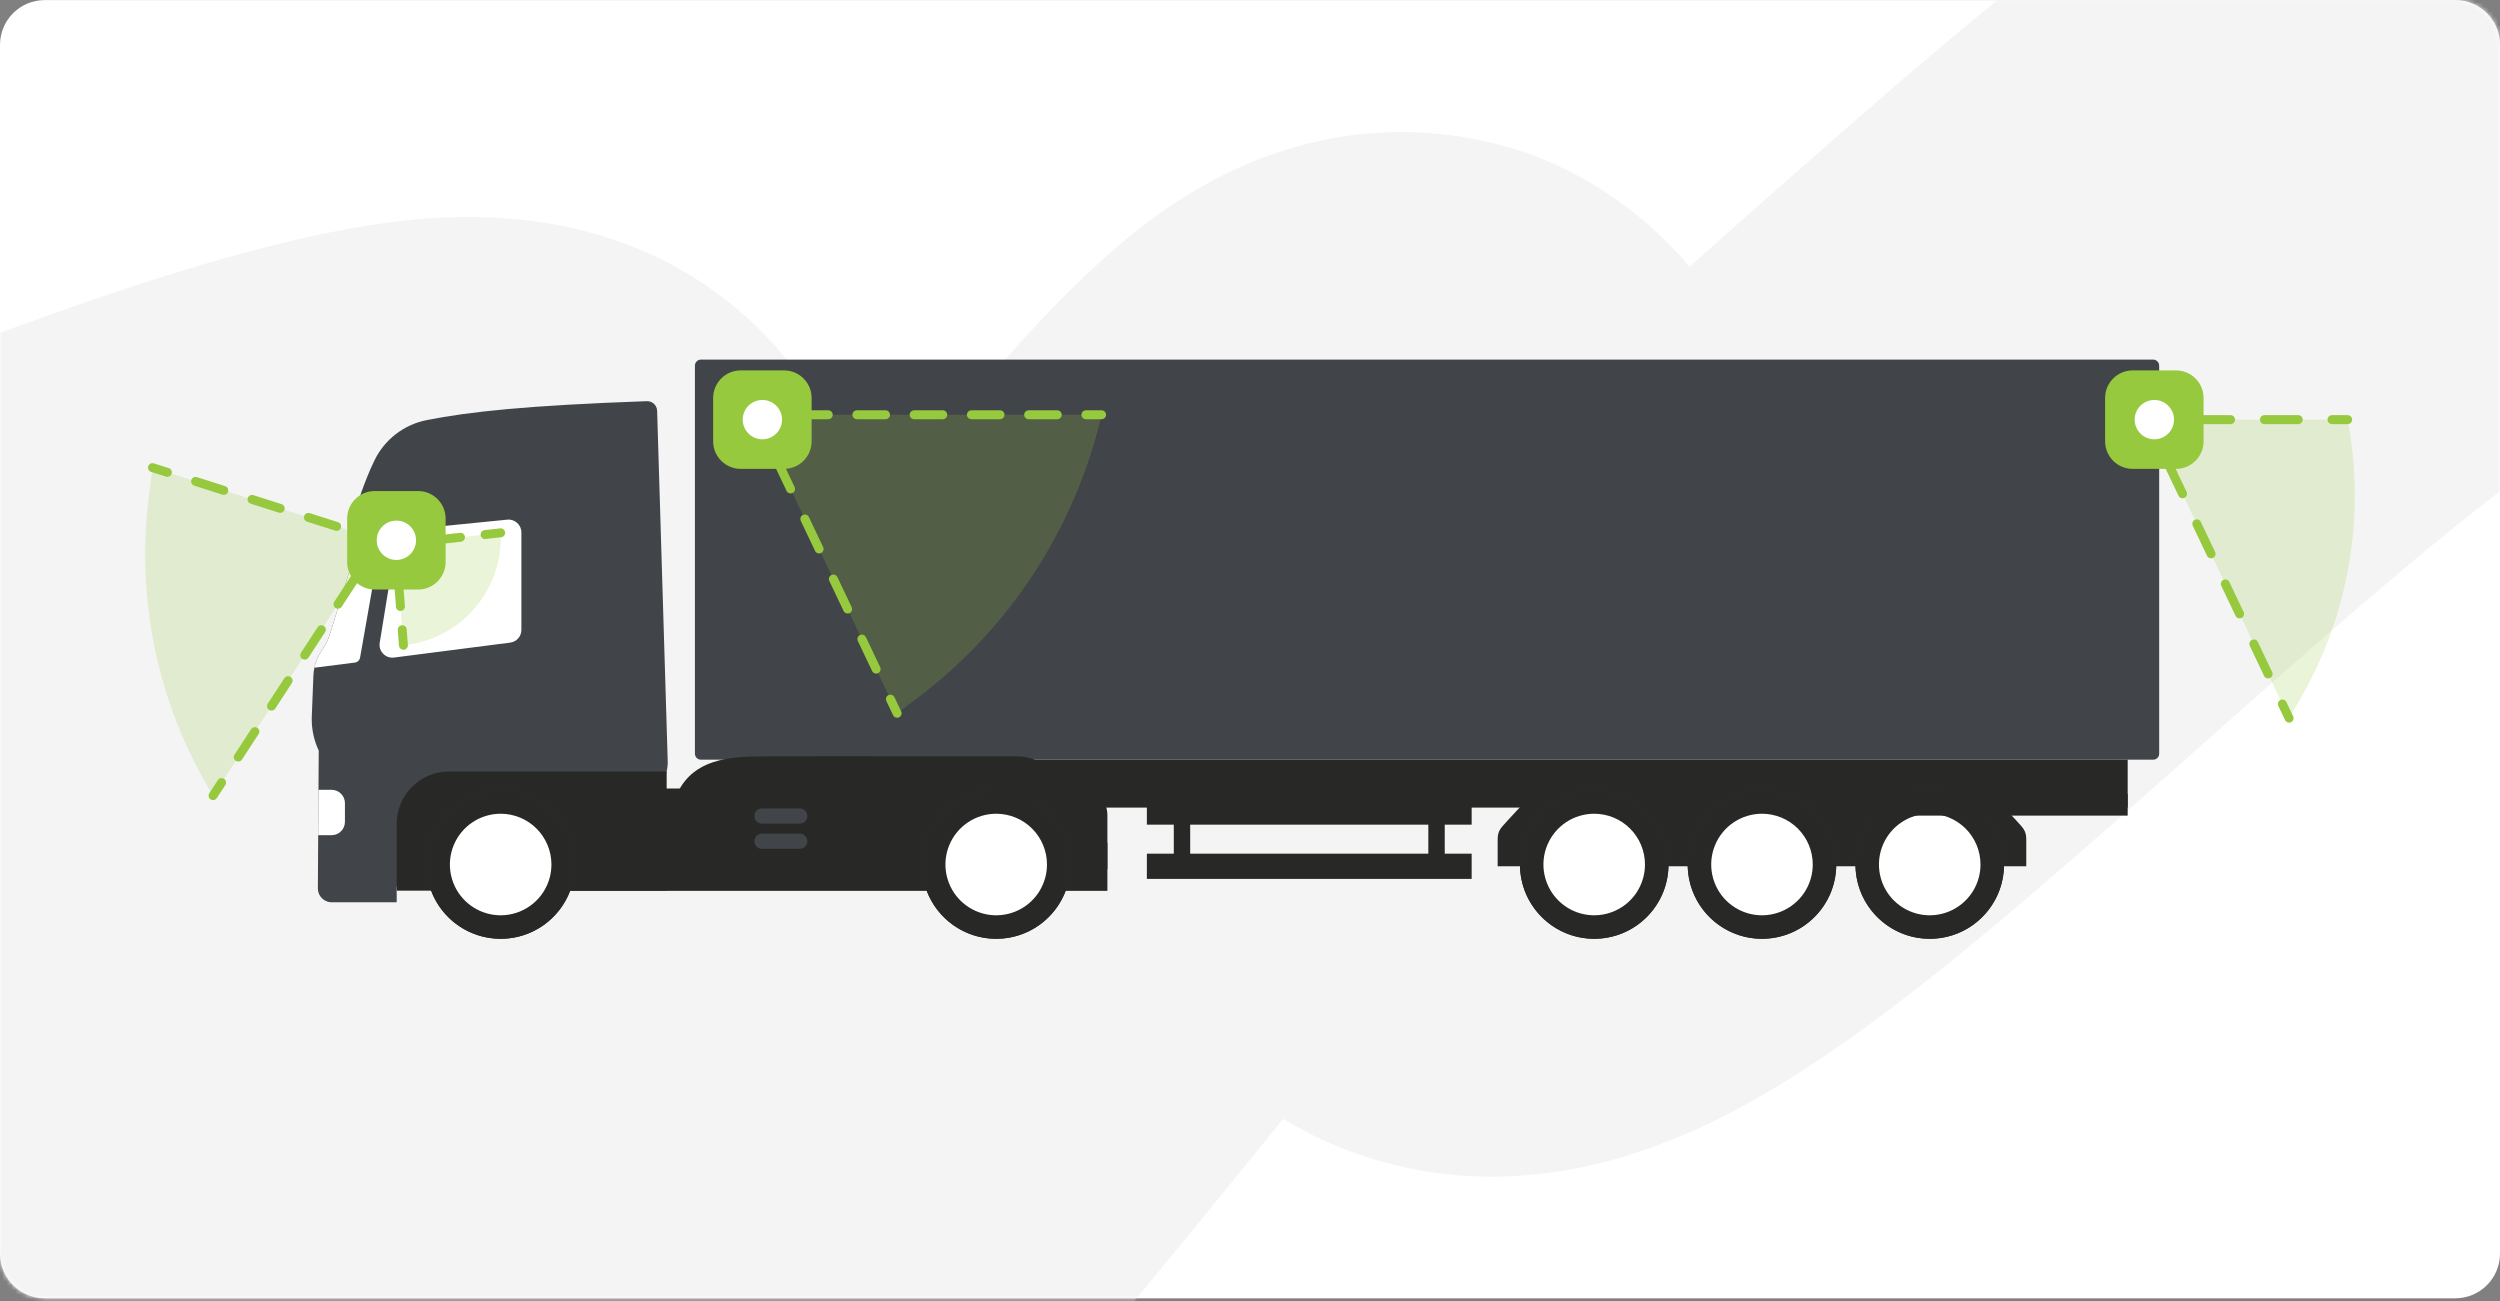 <svg width="559" height="291" viewBox="0 0 559 291" fill="none" xmlns="http://www.w3.org/2000/svg">
<rect x="0" y="0" width="559" height="291" fill="#808080" stroke="none"/>
<path d="M549 0.021H10C4.477 0.021 0 4.498 0 10.021V280.301C0 285.824 4.477 290.301 10 290.301H549C554.523 290.301 559 285.824 559 280.301V10.021C559 4.498 554.523 0.021 549 0.021Z" fill="white"/>
<mask id="mask0_13337_97948" style="mask-type:alpha" maskUnits="userSpaceOnUse" x="0" y="0" width="559" height="291">
<path d="M549 0.021H10C4.477 0.021 0 4.498 0 10.021V280.301C0 285.824 4.477 290.301 10 290.301H549C554.523 290.301 559 285.824 559 280.301V10.021C559 4.498 554.523 0.021 549 0.021Z" fill="white"/>
</mask>
<g mask="url(#mask0_13337_97948)">
<path d="M63.419 446.833C45.139 446.833 27.595 441.397 12.568 430.864C-2.481 420.314 -21.45 400.092 -26.35 363.66C-28.107 350.591 -27.95 336.062 -25.87 319.244C-23.372 299.042 -17.916 274.5 -9.634 246.195C-48.735 262.743 -80.676 277.646 -81.027 277.81L-147.086 136.486C-144.861 135.446 -91.945 110.752 -35.666 88.186C-1.272 74.397 27.528 64.179 49.935 57.82C66.381 53.151 80.19 50.312 92.15 49.14C133.545 45.083 158.387 61.427 171.936 75.852C183.264 87.913 190.377 102.515 193.108 118.067C208.116 99.597 220.754 84.416 231.757 72.651C242.438 61.23 251.625 53.003 260.668 46.76C297.986 20.997 331.964 30.332 344.842 35.541C352.624 38.688 366.105 45.708 377.763 59.649C381.299 56.52 384.701 53.499 387.889 50.667C456.938 -10.662 505.926 -51.749 555.752 -63.619L591.905 88.134C592.551 87.98 592.897 87.864 592.908 87.86C591.853 88.218 581.866 91.946 555.837 112.293C535.666 128.062 513.205 148.011 491.483 167.304C465.303 190.557 440.575 212.52 418.019 229.04C402.459 240.435 389.277 248.279 376.533 253.727C339.315 269.635 310.465 262.365 292.815 253.464C290.791 252.443 288.816 251.352 286.895 250.192C260.531 282.781 228.63 321.765 189.376 366.271C164.798 394.135 144.78 412.942 126.378 425.457C112.208 435.092 98.487 441.311 84.43 444.469C77.388 446.05 70.349 446.832 63.419 446.833Z" fill="#F4F4F4"/>
</g>
<path d="M481.446 80.408H156.729C155.986 80.408 155.383 81.011 155.383 81.754V168.523C155.383 169.267 155.986 169.869 156.729 169.869H481.446C482.19 169.869 482.793 169.267 482.793 168.523V81.754C482.793 81.011 482.19 80.408 481.446 80.408Z" fill="#414549"/>
<path d="M99.167 193.955H97.711V198.627H99.167V193.955Z" fill="white"/>
<path d="M247.614 188.488L124.031 178.239V199.2H247.614V188.488Z" fill="#282827"/>
<path d="M151.624 177L148.18 183.658H214.379L214.281 179.265C214.006 177.701 213.149 176.3 211.882 175.342L204.487 172.056C200.765 169.242 196.226 169.133 191.559 169.133H170.663C162.65 169.133 155.305 169.882 151.624 177Z" fill="#282827"/>
<path d="M176.328 176.313H141.883V189.792H176.328V176.313Z" fill="#282827"/>
<path d="M149.302 170.202C149.402 173.518 147.594 176.597 144.648 178.124L137.271 181.947L86.023 199.151L74.394 201.742C72.595 201.877 71.063 200.447 71.074 198.643L71.148 186.748L71.213 176.605L71.268 167.828C70.236 165.634 69.703 163.243 69.703 160.825C69.703 160.608 69.707 160.392 69.716 160.175L70.075 151.09C70.099 150.485 70.173 149.887 70.297 149.301C70.593 147.885 71.174 146.536 72.012 145.341C72.403 144.78 72.749 144.192 73.05 143.581C73.35 142.969 73.602 142.334 73.805 141.681L80.683 119.476L80.659 119.454L79.745 118.629C78.973 117.933 78.664 116.858 78.949 115.857C79.71 113.196 81.397 107.762 83.721 102.96C85.997 98.262 90.344 94.918 95.469 93.917C105.078 92.043 117.668 90.661 144.628 89.702C145.862 89.658 146.898 90.627 146.935 91.86L149.302 170.202Z" fill="#414549"/>
<path d="M100.388 172.508H149.066V199.15H88.703V184.193C88.703 177.744 93.939 172.508 100.388 172.508Z" fill="#282827"/>
<path d="M88.701 201.742V198.082L81.55 197.086L74.398 201.742H88.701Z" fill="#414549"/>
<path d="M77.126 179.578V183.773C77.126 185.416 75.794 186.748 74.153 186.748H71.148L71.214 176.605H74.153C75.794 176.605 77.126 177.937 77.126 179.578Z" fill="white"/>
<path d="M85.147 120.7L80.508 147.058C80.406 147.632 79.942 148.074 79.363 148.148L70.305 149.301C70.601 147.885 71.182 146.536 72.019 145.341C72.411 144.78 72.757 144.192 73.057 143.581C73.358 142.969 73.61 142.334 73.812 141.681L80.691 119.475L80.667 119.454L83.7 119.145C84.579 119.056 85.301 119.83 85.147 120.7Z" fill="white"/>
<path d="M114.079 143.688L88.102 147.027C86.199 147.271 84.597 145.615 84.905 143.721L88.635 120.806C88.844 119.524 89.889 118.542 91.181 118.413L113.429 116.194C115.117 116.025 116.582 117.351 116.582 119.048V140.843C116.582 142.286 115.51 143.504 114.079 143.688Z" fill="white"/>
<path d="M182.273 169.133H227.596C229.609 169.133 231.573 169.756 233.218 170.916L243.481 176.74C246.072 178.567 247.613 179.234 247.613 182.405V194.351H182.273L182.273 169.133Z" fill="#282827"/>
<path d="M222.75 209.914C231.924 209.914 239.36 202.477 239.36 193.304C239.36 184.131 231.924 176.694 222.75 176.694C213.577 176.694 206.141 184.131 206.141 193.304C206.141 202.477 213.577 209.914 222.75 209.914Z" fill="#2E2E2E"/>
<path d="M239.36 193.305C239.36 195.336 238.995 197.281 238.327 199.078C235.983 205.404 229.893 209.914 222.752 209.914C215.608 209.914 209.518 205.404 207.174 199.078C206.505 197.281 206.141 195.336 206.141 193.305C206.141 184.131 213.577 176.694 222.752 176.694C231.924 176.694 239.36 184.131 239.36 193.305Z" fill="#282827"/>
<path d="M234.104 193.303C234.107 195.34 233.559 197.333 232.526 199.078C232.42 199.258 232.31 199.436 232.193 199.611C230.946 201.48 229.171 202.934 227.098 203.794C225.022 204.654 222.739 204.88 220.537 204.441C218.335 204.001 216.311 202.921 214.724 201.334C214.046 200.654 213.459 199.897 212.975 199.078C212.329 197.983 211.867 196.781 211.617 195.52C211.178 193.316 211.403 191.033 212.263 188.96C213.123 186.884 214.578 185.112 216.444 183.865C218.313 182.618 220.508 181.951 222.753 181.951C224.245 181.951 225.72 182.246 227.098 182.816C228.476 183.385 229.728 184.223 230.781 185.276C231.835 186.33 232.67 187.582 233.242 188.96C233.812 190.338 234.104 191.812 234.104 193.303Z" fill="white"/>
<path d="M178.833 180.772H170.372C169.437 180.772 168.68 181.529 168.68 182.464C168.68 183.399 169.437 184.156 170.372 184.156H178.833C179.768 184.156 180.525 183.399 180.525 182.464C180.525 181.529 179.768 180.772 178.833 180.772Z" fill="#414549"/>
<path d="M178.833 186.412H170.372C169.437 186.412 168.68 187.17 168.68 188.105C168.68 189.039 169.437 189.797 170.372 189.797H178.833C179.768 189.797 180.525 189.039 180.525 188.105C180.525 187.17 179.768 186.412 178.833 186.412Z" fill="#414549"/>
<path d="M111.946 209.914C121.119 209.914 128.555 202.477 128.555 193.304C128.555 184.131 121.119 176.694 111.946 176.694C102.772 176.694 95.336 184.131 95.336 193.304C95.336 202.477 102.772 209.914 111.946 209.914Z" fill="#2E2E2E"/>
<path d="M128.555 193.305C128.555 195.336 128.191 197.281 127.522 199.078C125.178 205.404 119.088 209.914 111.947 209.914C104.803 209.914 98.713 205.404 96.369 199.078C95.701 197.281 95.336 195.336 95.336 193.305C95.336 184.131 102.772 176.694 111.947 176.694C121.119 176.694 128.555 184.131 128.555 193.305Z" fill="#282827"/>
<path d="M123.3 193.303C123.302 195.34 122.755 197.333 121.721 199.078C121.615 199.258 121.505 199.436 121.388 199.611C120.141 201.48 118.367 202.934 116.293 203.794C114.217 204.654 111.934 204.88 109.733 204.441C107.531 204.001 105.507 202.921 103.919 201.334C103.242 200.654 102.654 199.897 102.17 199.078C101.524 197.983 101.062 196.781 100.812 195.52C100.373 193.316 100.599 191.033 101.459 188.96C102.319 186.884 103.773 185.112 105.64 183.865C107.508 182.618 109.703 181.951 111.948 181.951C113.441 181.951 114.915 182.246 116.293 182.816C117.671 183.385 118.923 184.223 119.976 185.276C121.03 186.33 121.865 187.582 122.437 188.96C123.007 190.338 123.3 191.812 123.3 193.303Z" fill="white"/>
<path d="M453.075 187.762V193.701H334.875V187.762C334.875 185.601 335.654 185.125 337.063 183.511L340.365 179.944L447.903 180.287L450.887 183.511C452.296 185.125 453.075 185.601 453.075 187.762Z" fill="#282827"/>
<path d="M205.688 169.869V172.228C205.688 172.68 205.974 173.069 206.372 173.157L237.02 180.587H475.751V169.869H205.688Z" fill="#282827"/>
<path d="M329.062 177.907H256.438V184.394H329.062V177.907Z" fill="#282827"/>
<path d="M329.062 190.881H256.438V196.522H329.062V190.881Z" fill="#282827"/>
<path d="M266.127 181.574H262.461V193.138H266.127V181.574Z" fill="#282827"/>
<path d="M323.042 181.574H319.375V193.138H323.042V181.574Z" fill="#282827"/>
<path d="M356.469 209.914C365.642 209.914 373.079 202.477 373.079 193.304C373.079 184.131 365.642 176.694 356.469 176.694C347.296 176.694 339.859 184.131 339.859 193.304C339.859 202.477 347.296 209.914 356.469 209.914Z" fill="#2E2E2E"/>
<path d="M373.079 193.305C373.079 195.336 372.714 197.281 372.046 199.078C369.702 205.404 363.612 209.914 356.47 209.914C349.327 209.914 343.237 205.404 340.893 199.078C340.224 197.281 339.859 195.336 339.859 193.305C339.859 184.131 347.296 176.694 356.47 176.694C365.643 176.694 373.079 184.131 373.079 193.305Z" fill="#282827"/>
<path d="M367.815 193.303C367.817 195.34 367.27 197.333 366.237 199.078C366.131 199.258 366.021 199.436 365.904 199.611C364.656 201.48 362.882 202.934 360.809 203.794C358.733 204.654 356.45 204.88 354.248 204.441C352.046 204.001 350.022 202.921 348.435 201.334C347.757 200.654 347.17 199.897 346.686 199.078C346.04 197.983 345.578 196.781 345.328 195.52C344.889 193.316 345.114 191.033 345.974 188.96C346.834 186.884 348.289 185.112 350.155 183.865C352.024 182.618 354.219 181.951 356.464 181.951C357.956 181.951 359.431 182.246 360.809 182.816C362.187 183.385 363.438 184.223 364.492 185.276C365.546 186.33 366.381 187.582 366.953 188.96C367.522 190.338 367.815 191.812 367.815 193.303Z" fill="white"/>
<path d="M393.977 209.914C403.15 209.914 410.587 202.477 410.587 193.304C410.587 184.131 403.15 176.694 393.977 176.694C384.804 176.694 377.367 184.131 377.367 193.304C377.367 202.477 384.804 209.914 393.977 209.914Z" fill="#2E2E2E"/>
<path d="M410.587 193.305C410.587 195.336 410.222 197.281 409.553 199.078C407.21 205.404 401.12 209.914 393.978 209.914C386.834 209.914 380.744 205.404 378.401 199.078C377.732 197.281 377.367 195.336 377.367 193.305C377.367 184.131 384.804 176.694 393.978 176.694C403.15 176.694 410.587 184.131 410.587 193.305Z" fill="#282827"/>
<path d="M405.331 193.303C405.333 195.34 404.786 197.333 403.753 199.078C403.647 199.258 403.536 199.436 403.419 199.611C402.172 201.48 400.398 202.934 398.324 203.794C396.249 204.654 393.966 204.88 391.764 204.441C389.562 204.001 387.538 202.921 385.951 201.334C385.273 200.654 384.685 199.897 384.201 199.078C383.555 197.983 383.094 196.781 382.844 195.52C382.405 193.316 382.63 191.033 383.49 188.96C384.35 186.884 385.804 185.112 387.671 183.865C389.539 182.618 391.735 181.951 393.979 181.951C395.472 181.951 396.947 182.246 398.324 182.816C399.702 183.385 400.954 184.223 402.008 185.276C403.061 186.33 403.897 187.582 404.468 188.96C405.038 190.338 405.331 191.812 405.331 193.303Z" fill="white"/>
<path d="M431.493 209.914C440.666 209.914 448.102 202.477 448.102 193.304C448.102 184.131 440.666 176.694 431.493 176.694C422.319 176.694 414.883 184.131 414.883 193.304C414.883 202.477 422.319 209.914 431.493 209.914Z" fill="#2E2E2E"/>
<path d="M448.102 193.305C448.102 195.336 447.738 197.281 447.069 199.078C444.725 205.404 438.635 209.914 431.494 209.914C424.35 209.914 418.26 205.404 415.916 199.078C415.248 197.281 414.883 195.336 414.883 193.305C414.883 184.131 422.319 176.694 431.494 176.694C440.666 176.694 448.102 184.131 448.102 193.305Z" fill="#282827"/>
<path d="M442.839 193.303C442.841 195.34 442.294 197.333 441.26 199.078C441.155 199.258 441.044 199.436 440.927 199.611C439.68 201.48 437.906 202.934 435.832 203.794C433.756 204.654 431.474 204.88 429.272 204.441C427.07 204.001 425.046 202.921 423.458 201.334C422.781 200.654 422.193 199.897 421.709 199.078C421.063 197.983 420.601 196.781 420.352 195.52C419.912 193.316 420.138 191.033 420.998 188.96C421.858 186.884 423.312 185.112 425.179 183.865C427.047 182.618 429.242 181.951 431.487 181.951C432.98 181.951 434.454 182.246 435.832 182.816C437.21 183.385 438.462 184.223 439.516 185.276C440.569 186.33 441.404 187.582 441.976 188.96C442.546 190.338 442.839 191.812 442.839 193.303Z" fill="white"/>
<path d="M475.749 177.514H417.508V182.373H475.749V177.514Z" fill="#282827"/>
<g opacity="0.2">
<path d="M168.898 92.742L200.597 159.489L205.097 156.098C225.841 140.468 240.43 118.042 246.312 92.742L168.898 92.742Z" fill="#96C93D"/>
</g>
<path d="M246.312 93.742H242.812C242.26 93.742 241.812 93.294 241.812 92.742C241.812 92.19 242.26 91.742 242.812 91.742H246.312C246.865 91.742 247.312 92.19 247.312 92.742C247.312 93.294 246.865 93.742 246.312 93.742Z" fill="#96C93D"/>
<path d="M236.408 93.742H230.006C229.454 93.742 229.006 93.294 229.006 92.742C229.006 92.19 229.454 91.742 230.006 91.742H236.408C236.96 91.742 237.408 92.19 237.408 92.742C237.408 93.294 236.96 93.742 236.408 93.742ZM223.605 93.742H217.204C216.652 93.742 216.204 93.294 216.204 92.742C216.204 92.19 216.652 91.742 217.204 91.742H223.605C224.158 91.742 224.605 92.19 224.605 92.742C224.605 93.294 224.158 93.742 223.605 93.742ZM210.803 93.742H204.402C203.85 93.742 203.402 93.294 203.402 92.742C203.402 92.19 203.85 91.742 204.402 91.742H210.803C211.355 91.742 211.803 92.19 211.803 92.742C211.803 93.294 211.355 93.742 210.803 93.742ZM198 93.742H191.599C191.047 93.742 190.599 93.294 190.599 92.742C190.599 92.19 191.047 91.742 191.599 91.742H198C198.553 91.742 199 92.19 199 92.742C199 93.294 198.553 93.742 198 93.742ZM185.198 93.742H178.797C178.245 93.742 177.797 93.294 177.797 92.742C177.797 92.19 178.245 91.742 178.797 91.742H185.198C185.75 91.742 186.198 92.19 186.198 92.742C186.198 93.294 185.75 93.742 185.198 93.742Z" fill="#96C93D"/>
<path d="M172.398 93.742H168.898C168.346 93.742 167.898 93.294 167.898 92.742C167.898 92.19 168.346 91.742 168.898 91.742H172.398C172.951 91.742 173.398 92.19 173.398 92.742C173.398 93.294 172.951 93.742 172.398 93.742Z" fill="#96C93D"/>
<path d="M170.401 96.904C170.027 96.904 169.668 96.693 169.497 96.333L167.995 93.171C167.758 92.672 167.971 92.076 168.469 91.839C168.969 91.602 169.565 91.814 169.802 92.313L171.303 95.475C171.54 95.974 171.328 96.57 170.829 96.807C170.691 96.873 170.545 96.904 170.401 96.904Z" fill="#96C93D"/>
<path d="M195.905 150.613C195.531 150.613 195.173 150.403 195.002 150.042L191.813 143.329C191.576 142.83 191.789 142.233 192.287 141.996C192.786 141.759 193.382 141.971 193.62 142.47L196.808 149.184C197.045 149.683 196.833 150.28 196.334 150.517C196.195 150.583 196.049 150.613 195.905 150.613ZM189.528 137.186C189.154 137.186 188.796 136.975 188.625 136.615L185.436 129.901C185.199 129.402 185.412 128.806 185.91 128.569C186.409 128.332 187.005 128.544 187.243 129.043L190.431 135.756C190.668 136.255 190.456 136.852 189.957 137.089C189.819 137.155 189.673 137.186 189.528 137.186ZM183.152 123.758C182.778 123.758 182.419 123.548 182.248 123.187L179.06 116.473C178.823 115.975 179.035 115.378 179.534 115.141C180.031 114.904 180.63 115.116 180.866 115.616L184.054 122.33C184.291 122.828 184.079 123.425 183.58 123.662C183.442 123.728 183.296 123.758 183.152 123.758ZM176.775 110.331C176.401 110.331 176.043 110.121 175.871 109.76L172.683 103.046C172.446 102.547 172.658 101.951 173.157 101.714C173.656 101.477 174.253 101.689 174.489 102.188L177.678 108.902C177.915 109.401 177.702 109.998 177.204 110.234C177.065 110.3 176.919 110.331 176.775 110.331Z" fill="#96C93D"/>
<path d="M200.596 160.489C200.222 160.489 199.863 160.278 199.692 159.918L198.191 156.756C197.954 156.257 198.166 155.661 198.665 155.424C199.163 155.187 199.76 155.399 199.997 155.898L201.499 159.06C201.736 159.559 201.523 160.155 201.025 160.392C200.886 160.458 200.74 160.489 200.596 160.489Z" fill="#96C93D"/>
<path d="M108.467 120.524C107.965 120.524 107.532 120.145 107.475 119.634C107.414 119.085 107.809 118.59 108.358 118.53L111.837 118.144C112.385 118.076 112.881 118.478 112.941 119.027C113.002 119.576 112.607 120.07 112.058 120.131L108.579 120.518C108.541 120.522 108.504 120.524 108.467 120.524Z" fill="#96C93D"/>
<path d="M97.46 121.745C96.957 121.745 96.524 121.367 96.467 120.856C96.406 120.307 96.802 119.812 97.351 119.752L102.855 119.141C103.404 119.077 103.898 119.475 103.959 120.024C104.02 120.573 103.624 121.067 103.075 121.128L97.572 121.739C97.534 121.743 97.497 121.745 97.46 121.745Z" fill="#96C93D"/>
<path d="M88.751 126.232C88.233 126.232 87.794 125.833 87.754 125.308L87.487 121.818C87.446 121.281 87.838 120.807 88.374 120.747L91.853 120.362C92.401 120.308 92.897 120.697 92.957 121.246C93.018 121.794 92.623 122.289 92.074 122.35L89.555 122.629L89.749 125.156C89.79 125.706 89.378 126.187 88.828 126.229C88.802 126.231 88.776 126.232 88.751 126.232Z" fill="#96C93D"/>
<path d="M89.537 136.612C89.019 136.612 88.581 136.213 88.54 135.688L88.144 130.498C88.102 129.947 88.514 129.467 89.064 129.425C89.615 129.38 90.096 129.795 90.138 130.346L90.535 135.536C90.577 136.087 90.165 136.567 89.614 136.609C89.588 136.611 89.562 136.612 89.537 136.612Z" fill="#96C93D"/>
<path d="M90.203 145.292C89.686 145.292 89.247 144.893 89.207 144.369L88.94 140.879C88.898 140.328 89.311 139.848 89.861 139.806C90.412 139.759 90.893 140.176 90.935 140.726L91.201 144.216C91.243 144.767 90.831 145.247 90.28 145.289C90.254 145.291 90.228 145.292 90.203 145.292Z" fill="#96C93D"/>
<g opacity="0.2">
<path d="M90.208 144.292L90.935 144.198C103.394 142.584 112.533 131.687 111.953 119.137L88.484 121.742" fill="#96C93D"/>
</g>
<g opacity="0.2">
<path d="M34.096 104.562L33.267 111.154C30.346 134.392 35.415 157.932 47.643 177.907L84.918 120.785" fill="#96C93D"/>
</g>
<path d="M47.64 178.908C47.452 178.908 47.263 178.856 47.094 178.745C46.632 178.443 46.502 177.824 46.803 177.361L48.716 174.43C49.018 173.967 49.638 173.838 50.1 174.139C50.562 174.441 50.692 175.061 50.391 175.523L48.478 178.454C48.286 178.748 47.966 178.908 47.64 178.908Z" fill="#96C93D"/>
<path d="M53.272 170.281C53.085 170.281 52.895 170.228 52.727 170.118C52.265 169.816 52.134 169.197 52.436 168.734L56.153 163.039C56.456 162.576 57.074 162.445 57.537 162.748C57.999 163.05 58.129 163.669 57.828 164.132L54.111 169.827C53.919 170.121 53.599 170.281 53.272 170.281ZM60.706 158.89C60.518 158.89 60.329 158.837 60.16 158.727C59.697 158.425 59.567 157.806 59.869 157.343L63.586 151.648C63.888 151.185 64.508 151.055 64.97 151.357C65.432 151.659 65.562 152.278 65.261 152.741L61.544 158.436C61.352 158.73 61.032 158.89 60.706 158.89ZM68.139 147.498C67.952 147.498 67.762 147.446 67.594 147.336C67.131 147.034 67.001 146.415 67.303 145.952L71.019 140.257C71.321 139.794 71.941 139.663 72.403 139.966C72.866 140.268 72.996 140.887 72.694 141.35L68.978 147.045C68.786 147.339 68.466 147.498 68.139 147.498ZM75.572 136.108C75.385 136.108 75.195 136.056 75.027 135.945C74.564 135.644 74.434 135.024 74.736 134.561L78.453 128.866C78.754 128.403 79.374 128.272 79.836 128.575C80.299 128.876 80.429 129.496 80.127 129.958L76.411 135.654C76.219 135.948 75.899 136.108 75.572 136.108Z" fill="#96C93D"/>
<path d="M83.007 124.717C82.82 124.717 82.63 124.665 82.462 124.554C81.999 124.252 81.869 123.633 82.171 123.17L83.365 121.339L81.282 120.674C80.756 120.506 80.466 119.943 80.634 119.417C80.802 118.891 81.368 118.602 81.89 118.769L85.225 119.833C85.522 119.928 85.758 120.156 85.863 120.45C85.968 120.745 85.929 121.071 85.758 121.332L83.846 124.263C83.654 124.557 83.334 124.717 83.007 124.717Z" fill="#96C93D"/>
<path d="M75.274 118.708C75.173 118.708 75.07 118.692 74.969 118.66L68.661 116.646C68.135 116.478 67.845 115.916 68.013 115.39C68.18 114.864 68.742 114.572 69.27 114.741L75.577 116.755C76.103 116.923 76.394 117.485 76.226 118.012C76.09 118.436 75.697 118.708 75.274 118.708ZM62.658 114.681C62.557 114.681 62.455 114.665 62.354 114.633L56.046 112.619C55.52 112.451 55.229 111.889 55.397 111.362C55.566 110.836 56.13 110.548 56.654 110.714L62.962 112.727C63.488 112.895 63.779 113.458 63.611 113.984C63.475 114.409 63.082 114.681 62.658 114.681ZM50.043 110.654C49.942 110.654 49.839 110.638 49.738 110.606L43.43 108.592C42.905 108.424 42.614 107.862 42.782 107.335C42.95 106.809 43.515 106.52 44.039 106.687L50.346 108.701C50.872 108.869 51.163 109.431 50.995 109.957C50.859 110.382 50.466 110.654 50.043 110.654Z" fill="#96C93D"/>
<path d="M37.429 106.626C37.328 106.626 37.225 106.611 37.124 106.579L33.79 105.514C33.264 105.346 32.973 104.784 33.141 104.257C33.309 103.731 33.875 103.442 34.398 103.609L37.733 104.673C38.259 104.841 38.549 105.404 38.381 105.93C38.245 106.355 37.852 106.626 37.429 106.626Z" fill="#96C93D"/>
<g opacity="0.2">
<path d="M480.141 93.83H524.936C529.024 115.352 525.204 137.627 514.179 156.558L511.839 160.577L480.141 93.83Z" fill="#96C93D"/>
</g>
<path d="M511.839 161.577C511.465 161.577 511.106 161.366 510.935 161.006L509.433 157.844C509.196 157.345 509.409 156.748 509.908 156.512C510.405 156.274 511.002 156.487 511.24 156.986L512.742 160.147C512.979 160.646 512.766 161.243 512.267 161.48C512.129 161.546 511.983 161.577 511.839 161.577Z" fill="#96C93D"/>
<path d="M507.149 151.701C506.775 151.701 506.415 151.491 506.245 151.13L503.056 144.416C502.819 143.917 503.032 143.321 503.531 143.084C504.032 142.847 504.626 143.059 504.863 143.558L508.051 150.272C508.288 150.771 508.076 151.368 507.577 151.604C507.438 151.67 507.292 151.701 507.149 151.701ZM500.772 138.274C500.398 138.274 500.038 138.063 499.868 137.703L496.679 130.989C496.442 130.49 496.655 129.893 497.154 129.657C497.654 129.418 498.249 129.632 498.486 130.131L501.674 136.845C501.912 137.344 501.699 137.94 501.2 138.177C501.061 138.243 500.915 138.274 500.772 138.274ZM494.395 124.847C494.021 124.847 493.662 124.636 493.491 124.276L490.302 117.562C490.065 117.063 490.278 116.466 490.777 116.229C491.277 115.991 491.872 116.204 492.109 116.704L495.297 123.417C495.535 123.916 495.322 124.513 494.823 124.75C494.684 124.816 494.538 124.847 494.395 124.847ZM488.018 111.419C487.644 111.419 487.285 111.208 487.114 110.848L483.925 104.135C483.688 103.636 483.901 103.039 484.4 102.802C484.901 102.564 485.495 102.777 485.732 103.276L488.92 109.99C489.158 110.489 488.945 111.085 488.446 111.322C488.308 111.388 488.162 111.419 488.018 111.419Z" fill="#96C93D"/>
<path d="M481.643 97.992C481.269 97.992 480.91 97.781 480.739 97.421L479.238 94.259C479 93.76 479.213 93.164 479.712 92.927C480.211 92.689 480.808 92.901 481.044 93.401L482.545 96.563C482.783 97.062 482.57 97.658 482.071 97.895C481.932 97.961 481.787 97.992 481.643 97.992Z" fill="#96C93D"/>
<path d="M483.641 94.83H480.141C479.588 94.83 479.141 94.382 479.141 93.83C479.141 93.278 479.588 92.83 480.141 92.83H483.641C484.193 92.83 484.641 93.278 484.641 93.83C484.641 94.382 484.193 94.83 483.641 94.83Z" fill="#96C93D"/>
<path d="M513.88 94.83H506.321C505.769 94.83 505.321 94.382 505.321 93.83C505.321 93.278 505.769 92.83 506.321 92.83H513.88C514.433 92.83 514.88 93.278 514.88 93.83C514.88 94.382 514.433 94.83 513.88 94.83ZM498.762 94.83H491.203C490.65 94.83 490.203 94.382 490.203 93.83C490.203 93.278 490.65 92.83 491.203 92.83H498.762C499.314 92.83 499.762 93.278 499.762 93.83C499.762 94.382 499.314 94.83 498.762 94.83Z" fill="#96C93D"/>
<path d="M524.938 94.83H521.438C520.885 94.83 520.438 94.382 520.438 93.83C520.438 93.278 520.885 92.83 521.438 92.83H524.938C525.49 92.83 525.938 93.278 525.938 93.83C525.938 94.382 525.49 94.83 524.938 94.83Z" fill="#96C93D"/>
<path d="M486.56 82.822H476.862C473.461 82.822 470.703 85.58 470.703 88.981V98.679C470.703 102.081 473.461 104.838 476.862 104.838H486.56C489.962 104.838 492.719 102.081 492.719 98.679V88.981C492.719 85.58 489.962 82.822 486.56 82.822Z" fill="#96C93D"/>
<path d="M481.711 98.228C484.139 98.228 486.109 96.259 486.109 93.83C486.109 91.401 484.139 89.432 481.711 89.432C479.282 89.432 477.312 91.401 477.312 93.83C477.312 96.259 479.282 98.228 481.711 98.228Z" fill="white"/>
<path d="M175.318 82.822H165.62C162.219 82.822 159.461 85.58 159.461 88.981V98.679C159.461 102.081 162.219 104.838 165.62 104.838H175.318C178.72 104.838 181.477 102.081 181.477 98.679V88.981C181.477 85.58 178.72 82.822 175.318 82.822Z" fill="#96C93D"/>
<path d="M170.468 98.228C172.897 98.228 174.866 96.259 174.866 93.83C174.866 91.401 172.897 89.432 170.468 89.432C168.039 89.432 166.07 91.401 166.07 93.83C166.07 96.259 168.039 98.228 170.468 98.228Z" fill="white"/>
<path d="M93.482 109.798H83.784C80.383 109.798 77.625 112.556 77.625 115.958V125.655C77.625 129.057 80.383 131.815 83.784 131.815H93.482C96.884 131.815 99.641 129.057 99.641 125.655V115.958C99.641 112.556 96.884 109.798 93.482 109.798Z" fill="#96C93D"/>
<path d="M88.632 125.204C91.061 125.204 93.03 123.235 93.03 120.806C93.03 118.378 91.061 116.408 88.632 116.408C86.203 116.408 84.234 118.378 84.234 120.806C84.234 123.235 86.203 125.204 88.632 125.204Z" fill="white"/>
</svg>

